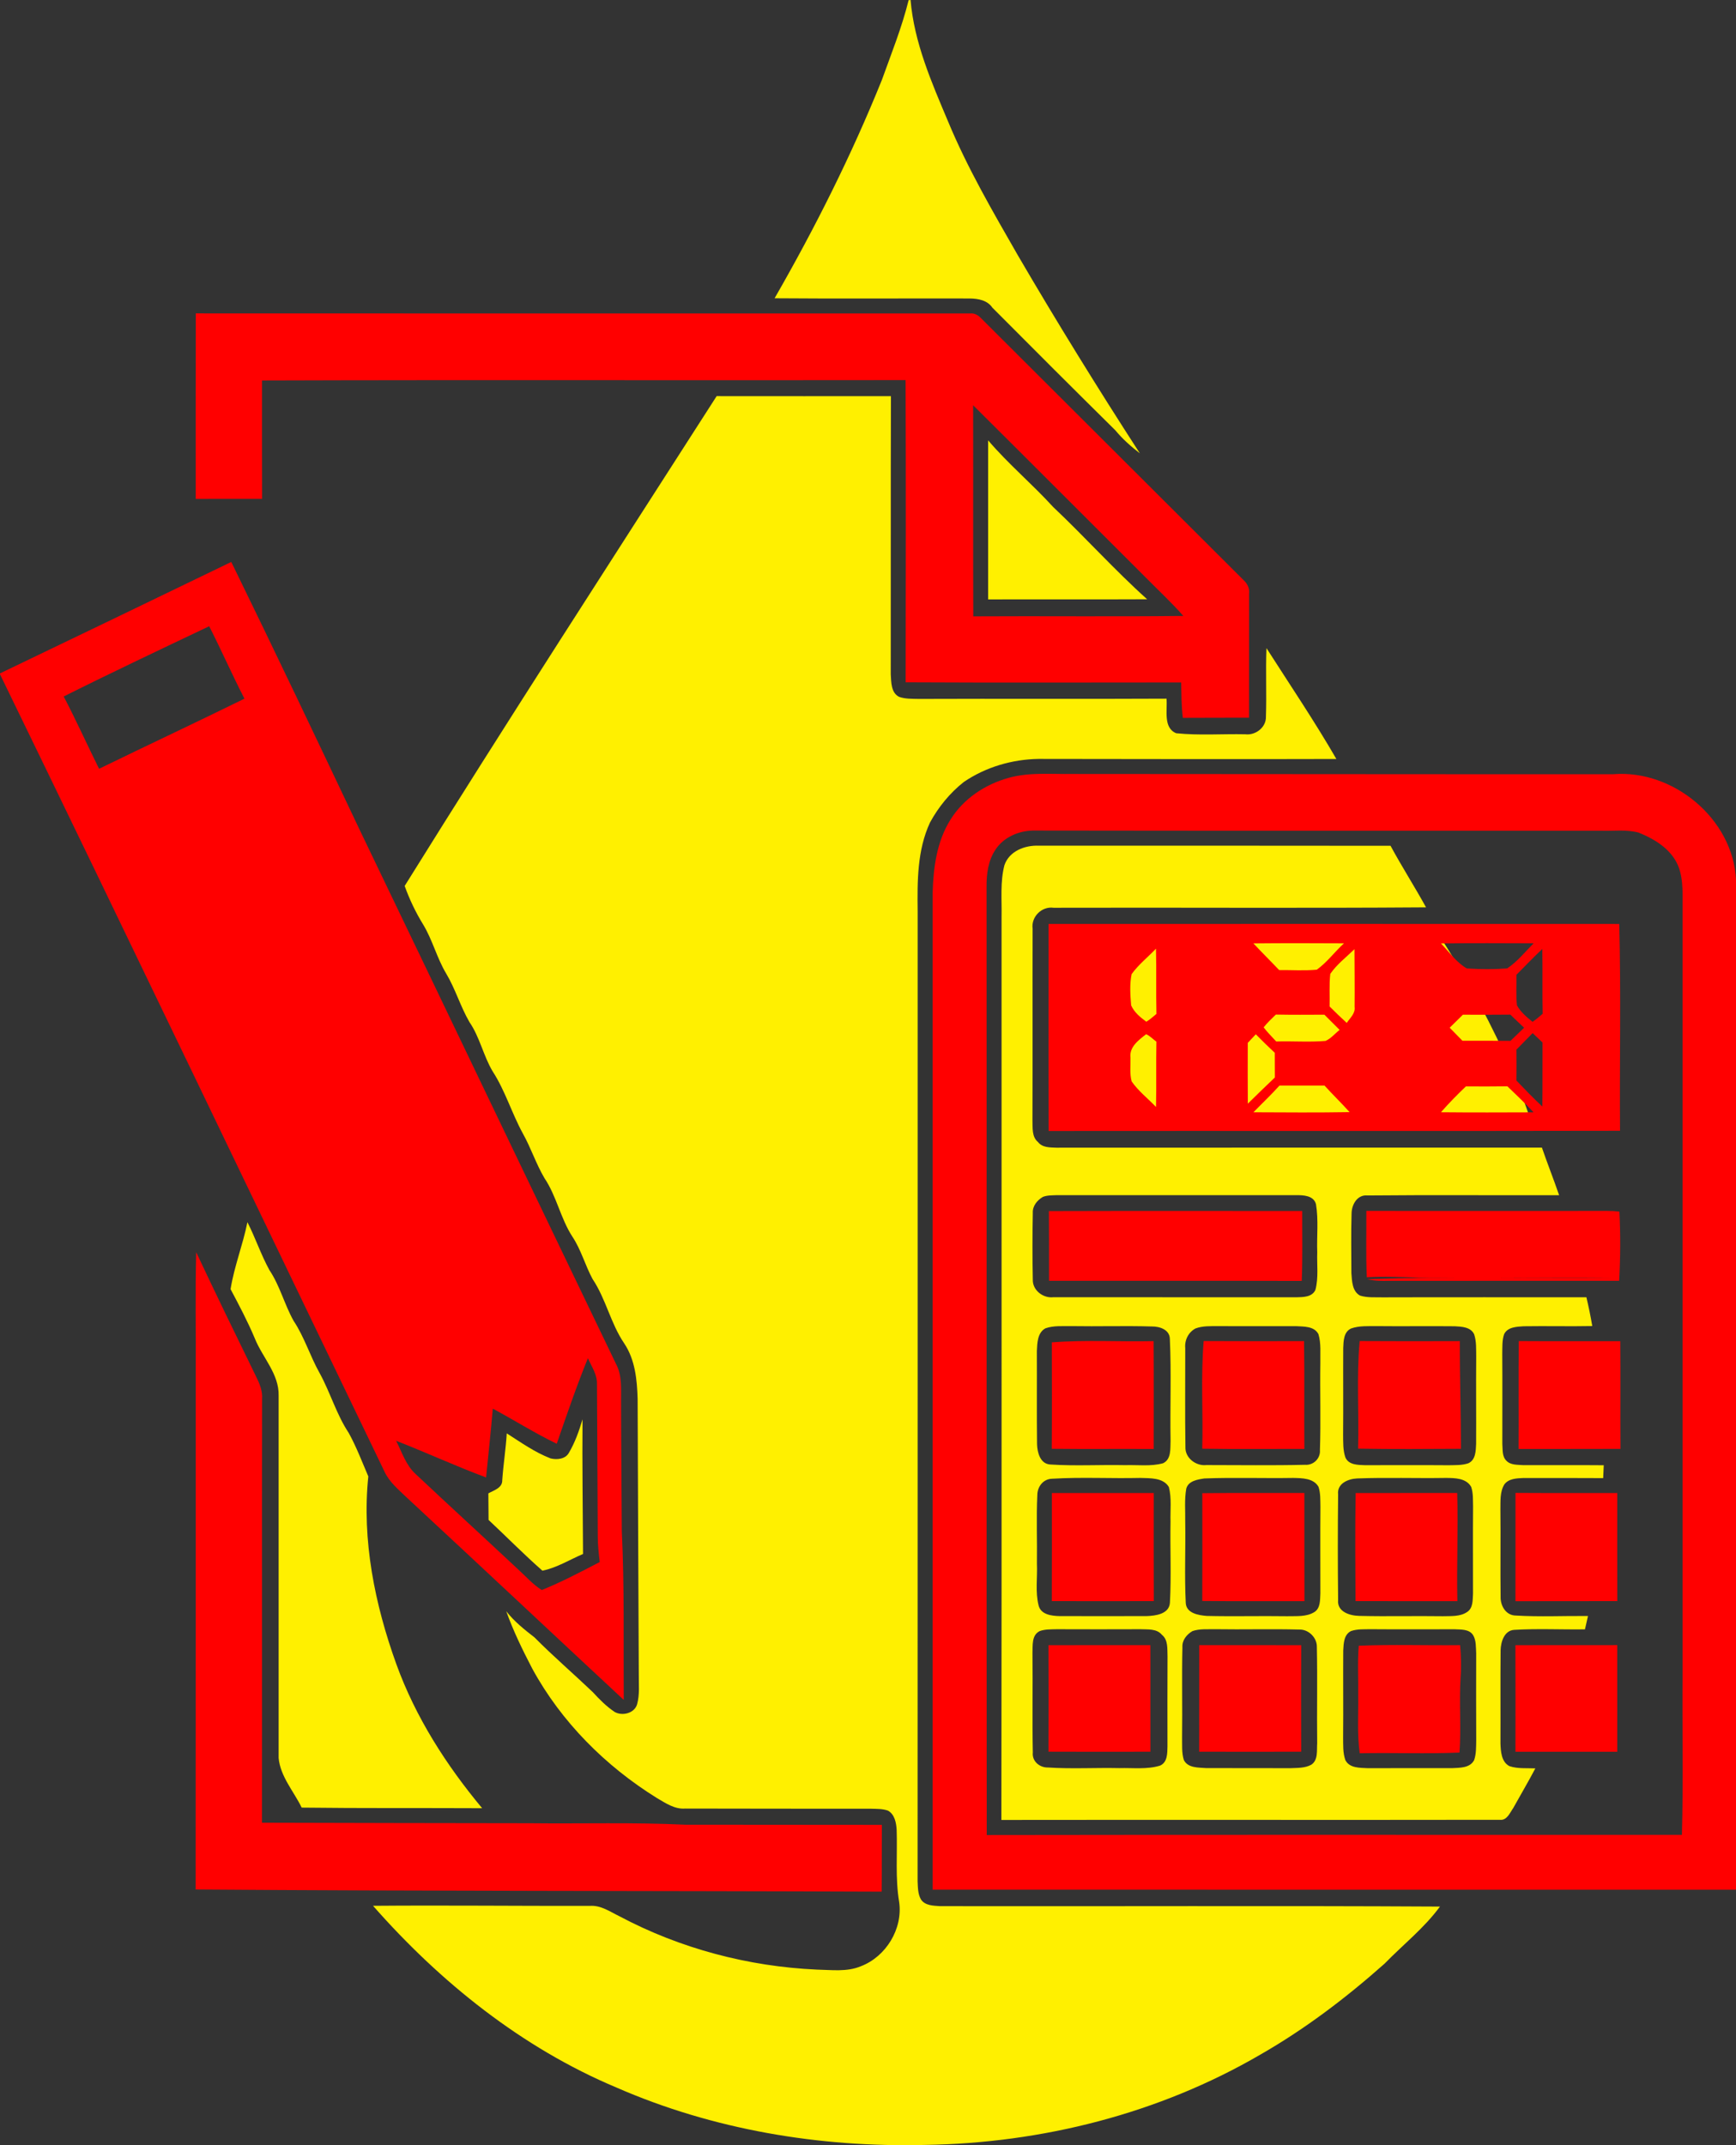 <?xml version="1.0" encoding="UTF-8"?>
<!DOCTYPE svg PUBLIC "-//W3C//DTD SVG 1.1//EN" "http://www.w3.org/Graphics/SVG/1.1/DTD/svg11.dtd">
<!-- Creator: CorelDRAW 2020 (64-Bit) -->
<svg xmlns="http://www.w3.org/2000/svg" xml:space="preserve" width="91.28mm" height="112.758mm" version="1.1" style="shape-rendering:geometricPrecision; text-rendering:geometricPrecision; image-rendering:optimizeQuality; fill-rule:evenodd; clip-rule:evenodd"
viewBox="0 0 3199.73 3952.62"
 xmlns:xlink="http://www.w3.org/1999/xlink"
 xmlns:xodm="http://www.corel.com/coreldraw/odm/2003">
 <rect x="0" y="0" width="3199.73" height="3952.62" fill="#333333" stroke="none"/>
 <defs>
  <style type="text/css">
   <![CDATA[
    .fil2 {fill:#FFF000}
    .fil1 {fill:red;fill-rule:nonzero}
    .fil0 {fill:#FFF000;fill-rule:nonzero}
   ]]>
  </style>
 </defs>
 <g id="Слой_x0020_1">
  <g id="_2341743466304">
   <path class="fil0" d="M1674.73 0.33l3.59 -0.33c6.62,78.62 38.84,152.04 69.18,223.93 35.58,85.68 82.37,165.95 128.43,246.27 72.1,123.41 147.3,245.06 224.97,365.05 -16.44,-12.63 -31.94,-26.42 -45.18,-42.42 -75.91,-74.97 -151.44,-150.33 -226.68,-226.02 -9.1,-13.63 -26.21,-16.61 -41.43,-16.83 -119.99,-0.33 -239.98,0.61 -359.91,-0.39 74.59,-129.64 141.78,-263.59 197.78,-402.34 17.43,-48.6 36.85,-96.71 49.26,-146.91z"/>
   <g>
    <path class="fil1" d="M360.91 577.44c475.55,0.33 951.09,0.06 1426.64,0.16 8.49,-1.1 15.67,3.26 21.24,9.27 161.09,160.76 322.23,321.52 483.43,482.17 6.9,6.4 11.26,15.06 10.04,24.77 -0.06,76.19 -0.06,152.37 -0.11,228.62 -40.66,0.28 -81.32,-0.06 -121.97,0.28 -2.71,-21.68 -2.59,-43.53 -3.15,-65.27 -169.25,0.06 -338.51,0.61 -507.76,-0.27 0.28,-185.59 0.55,-371.23 -0.11,-556.81 -395.44,0.66 -790.83,-0.61 -1186.22,0.66 0.06,72.71 -0.16,145.48 0.11,218.19 -40.77,0.06 -81.54,-0.05 -122.31,0.06 0.16,-113.92 -0.16,-227.84 0.16,-341.82l0 0zm1432.71 169.25c0.33,129.64 -0.22,259.29 0.28,388.99 129.04,-0.77 258.13,0.72 387.16,-0.77 -21.3,-24.33 -45.07,-46.34 -67.75,-69.29 -106.64,-106.26 -212.89,-212.89 -319.7,-318.93z"/>
   </g>
   <path class="fil0" d="M1320.88 729.92c107.08,0.17 214.16,0.06 321.25,0.06 -0.55,170.97 -0.06,341.93 -0.33,512.84 0.94,14.45 0.44,33.43 15.28,41.16 11.7,4.14 24.44,3.53 36.69,3.86 152.1,-0.61 304.2,0.28 456.29,-0.49 1.99,20.85 -6.62,53.79 17.93,63.72 42.15,4.3 84.84,0.99 127.21,1.88 18.98,2.43 38.84,-12.8 38.12,-32.6 1.43,-41.98 -0.66,-84.08 0.99,-126.11 43.42,67.8 88.49,134.55 128.82,204.23 -182.93,0.55 -365.93,0.06 -548.86,-0.11 -48.66,0.72 -97.48,15.01 -137.81,42.48 -25.65,20.24 -46.73,46.06 -62.34,74.75 -23.66,50.92 -23.39,108.19 -22.73,163.13 -0.06,595.76 0.11,1191.57 -0.11,1787.38 0.55,11.36 0.33,23.78 6.29,33.93 7.61,11.31 22.73,11.31 34.98,12.19 307.17,0.55 614.4,-0.99 921.52,0.77 -28.96,39.55 -68.02,70.17 -102.06,105.15 -70.73,62.83 -146.58,120.43 -228.78,167.49 -186.8,108.9 -403.11,163.46 -618.76,166.55 -193.92,4.8 -390.32,-27.97 -568.61,-105.92 -173.84,-72.99 -324.39,-193.86 -448.3,-334.7 133.12,-1.1 266.29,0.39 399.42,0.16 20.41,-1.6 37.51,10.81 55,19.26 111.77,59.36 237.11,92.46 363.45,98.14 27.03,0.5 55.55,4.63 81.32,-6.18 46.29,-17.71 77.56,-68.91 70.56,-118.28 -7.39,-43.97 -3.14,-88.6 -4.63,-132.9 -0.72,-13.08 -3.59,-28.63 -16.05,-35.58 -9.93,-3.53 -20.69,-3.14 -31.06,-3.48 -114.2,0.16 -228.39,-0.27 -342.65,-0.33 -19.53,1.54 -36.03,-9.99 -52.08,-19.31 -94.67,-58.75 -176.15,-140.18 -229.66,-238.27 -17.93,-34.43 -35.03,-69.35 -48.05,-105.87 14.73,18.75 33.27,33.6 52.02,48.1 34.54,34.86 71.83,66.86 107.35,100.73 12.3,13.41 25.27,26.54 40.49,36.69 14.12,7.94 36.58,2.43 41.32,-14.29 4.96,-17.87 2.87,-36.58 3.09,-54.84 -0.94,-169.25 -1.43,-338.51 -2.15,-507.82 -1.04,-35.14 -4.58,-72.05 -24.66,-102.12 -25.1,-36.74 -33.71,-81.87 -58.42,-118.72 -13.79,-25.49 -21.18,-54.18 -37.4,-78.39 -21.74,-33.6 -28.91,-74.36 -51.31,-107.58 -15.5,-26.26 -24.83,-55.55 -39.72,-82.09 -20.46,-37.29 -32.5,-78.78 -55.72,-114.58 -17.21,-28.85 -23.61,-62.89 -42.7,-90.69 -16.72,-28.74 -25.93,-61.13 -43.03,-89.65 -17.16,-28.68 -25.05,-61.68 -42.37,-90.25 -13.79,-22.4 -25.15,-46.23 -34.04,-71 188.45,-302.81 382.43,-602.21 575.01,-902.49z"/>
   <path class="fil0" d="M1821.26 811.35c37.13,43.58 81.26,80.43 119.82,122.75 58.92,55.56 112.99,116.02 173.28,170.09 -97.7,0.49 -195.4,-0.06 -293.1,0.27 0.11,-97.7 0.11,-195.4 0,-293.1z"/>
   <g>
    <path class="fil1" d="M-0 1240.78c142.22,-68.19 284.28,-136.71 426.28,-205.34 80.77,165.12 159.6,331.17 238.38,497.23 157.12,326.65 313.41,653.68 470.64,980.22 11.64,21.46 9.21,46.39 9.43,69.95 0.11,79.22 1,158.44 1.33,237.66 5.02,103.77 2.87,207.77 3.59,311.7 -133.34,-124.02 -266.02,-248.75 -399.58,-372.55 -14.95,-14.4 -31.72,-27.97 -40.93,-47.17 -236.17,-490.11 -471.19,-980.83 -709.13,-1470.11l0 -1.6 0 0zm117.4 42.53c22.95,43.8 43.2,88.98 65.21,133.23 89.15,-43.42 178.96,-85.45 267.95,-129.2 -22.67,-43.97 -42.53,-89.37 -64.99,-133.45 -89.65,42.64 -179.41,85.01 -268.17,129.42l0 0zm908.78 1376.88c-40.43,-19.42 -78.39,-43.53 -117.89,-64.71 -3.53,42.31 -8.16,84.52 -12.36,126.78 -56,-20.69 -110.23,-45.9 -165.84,-67.52 10.81,21.02 18.04,45.02 36.08,61.35 62.5,58.86 126,116.68 188.62,175.43 14.4,12.91 27.25,27.97 43.8,38.23 36.58,-14.84 71.77,-33.32 106.8,-51.58 -1.77,-15.5 -3.59,-31.06 -3.59,-46.67 -0.39,-94 -0.88,-188.01 -1.49,-282.02 0.33,-17.21 -10.1,-31.78 -16.71,-46.89 -21.07,51.8 -39.17,104.76 -57.43,157.61z"/>
   </g>
   <g>
    <path class="fil1" d="M1859.93 1433.04c37.57,-10.37 76.85,-6.45 115.3,-6.95 332.83,0.06 665.66,0.66 998.43,0.44 110.34,-8.83 220.56,82.26 226.08,194.41l0 1860.92c-493.59,0 -987.17,0.11 -1480.76,-0.05 0.05,-612.25 0,-1224.5 0,-1836.76 1.32,-46.29 7.61,-94.61 32.77,-134.55 23.89,-38.95 64.54,-65.65 108.18,-77.46l0 0zm-24.94 132.24c-13.68,20.19 -16.88,45.35 -16.61,69.24 0.39,582.19 -0.27,1164.43 0.33,1746.67 427.11,-0.72 854.22,-0.16 1281.33,-0.28 2.7,-98.53 0.44,-197.17 1.21,-295.7 0,-468.93 -0.11,-937.85 0,-1406.78 -0.5,-27.53 2.43,-56.33 -7.89,-82.48 -12.69,-31.17 -43.31,-49.82 -73.21,-61.85 -22.45,-6.07 -46.06,-2.65 -69.01,-3.42 -349.27,-0.06 -698.64,0.22 -1047.91,-0.33 -26.32,0.72 -53.46,12.47 -68.24,34.92z"/>
   </g>
   <g>
    <path class="fil0" d="M1851.43 1593.85c9.05,-25.71 37.35,-36.52 62.73,-35.64 216.31,0.11 432.57,-0.16 648.83,0.22 20.8,38.39 44.35,75.19 65.43,113.42 -228.84,1.71 -457.67,0.11 -686.51,0.77 -21.79,-3.09 -41.65,16.72 -38.62,38.51 -0.33,117.79 0.22,235.57 -0.28,353.35 0.55,13.63 -1.54,30.12 10.26,39.88 8.06,10.43 22.07,9.82 33.88,10.32 298.29,-0.22 596.58,-0.06 894.87,-0.11 10.1,29.4 21.62,58.26 31.67,87.66 -117.78,0.39 -235.57,-0.66 -353.3,0.5 -18.81,-1.88 -29.18,17.05 -29.24,33.43 -1.16,36.58 -0.39,73.21 -0.33,109.79 1.1,14.51 1.43,33.32 15.94,41.27 13.57,4.25 28.08,2.87 42.09,3.25 125.07,-0.39 250.08,-0.06 375.14,-0.16 4.14,17.54 7.83,35.2 10.81,53.02 -42.21,0.83 -84.41,-0.28 -126.56,0.39 -12.85,0.88 -29.35,1.27 -35.91,14.56 -4.03,11.75 -3.09,24.44 -3.42,36.74 0.39,55 0.06,110.06 0.11,165.12 0.88,10.54 -0.83,23.39 7.61,31.45 8,8.33 20.69,7.12 31.28,8.06 49.38,0.22 98.7,-0.33 148.07,0.16 -0.39,7.83 -0.72,15.78 -1.05,23.72 -49.04,-0.28 -98.04,-0.22 -147.02,-0.22 -12.25,0.55 -27.25,0.99 -35.19,11.86 -8.44,13.9 -6.9,30.89 -7.23,46.51 0.66,53.46 -0.33,106.91 0.39,160.37 -0.55,16.55 9.65,34.43 27.86,34.7 44.3,2.7 88.82,0.44 133.17,0.88 -1.93,8.16 -3.81,16.33 -5.57,24.55 -43.47,0.61 -87,-1.65 -130.36,0.94 -18.26,1.1 -24.72,21.9 -25.1,37.29 -0.61,57.15 0,114.36 -0.28,171.52 0.5,14.89 1.44,34.31 16.44,42.26 15.34,5.18 31.89,3.42 47.83,4.19 -12.96,24.66 -27.2,48.66 -40.72,73.04 -6.29,8.83 -11.53,23.28 -24.83,21.68 -306.18,0.5 -612.36,-0.16 -918.6,0.28 0.77,-554.66 0.11,-1109.31 0.33,-1663.97 0.66,-31.83 -2.81,-64.43 5.35,-95.55l0 0zm70.73 611.54c-10.43,6.12 -19.25,16.72 -18.54,29.46 -0.77,40.88 -0.83,81.87 0,122.8 -0.72,19.75 19.2,34.98 38.18,32.55 148.95,0.27 298.02,-0.06 446.97,0.16 12.75,-0.33 29.52,0.05 35.75,-13.68 6.01,-22.56 2.54,-46.34 3.37,-69.4 -1.05,-29.46 2.54,-59.3 -2.32,-88.49 -4.3,-16.11 -23.34,-16.77 -36.91,-16.61 -147.13,0.11 -294.26,0.11 -441.4,0 -8.38,0.39 -17.16,0.05 -25.1,3.2l0 0zm4.85 242.08c-14.84,7.89 -15.22,27.15 -15.89,41.88 0.27,57.21 -0.33,114.47 0.33,171.68 0.44,15.28 5.79,36.35 24.38,37.4 45.96,3.04 92.13,0.22 138.14,1.22 23.23,-0.77 47.11,2.7 69.79,-3.53 15.56,-7.45 13.07,-27.09 13.79,-41.32 -1.1,-62.73 1.6,-125.56 -1.33,-188.12 -0.49,-16.77 -18.87,-22.73 -32.88,-22.56 -49.54,-1.49 -99.08,0.17 -148.63,-0.66 -15.94,0.33 -32.44,-1.33 -47.72,4.02l0 0zm276.45 0.33c-13.18,7.06 -20.3,21.57 -18.87,36.35 0.11,60.69 -0.61,121.42 0.33,182.06 -0.83,20.24 19.42,35.47 38.73,33.26 60.63,0 121.31,0.94 181.89,-0.49 15.34,1.16 28.47,-11.64 27.31,-27.03 1.77,-53.57 -0.06,-107.14 0.77,-160.71 -0.44,-17.65 1.65,-35.86 -3.53,-52.96 -7.72,-14.89 -26.81,-13.9 -41.15,-14.73 -47.83,-0.11 -95.61,0.28 -143.44,-0.11 -14.07,0.22 -28.69,-0.72 -42.04,4.36l0 0zm286.71 0.06c-13.63,6.4 -13.9,23.06 -14.4,36.02 -0.33,53.29 0.28,106.53 -0.22,159.82 0.22,13.96 -0.44,28.41 4.25,41.82 6.12,13.85 22.95,13.68 35.8,14.18 51.53,0.11 103.06,-0.33 154.58,0.11 12.08,-0.33 24.6,0.33 36.25,-3.64 13.63,-6.29 13.68,-22.89 14.29,-35.64 0.33,-53.29 -0.33,-106.58 0.16,-159.87 -0.28,-14.07 0.72,-28.58 -3.75,-42.09 -6.34,-13.52 -22.9,-14.18 -35.75,-14.84 -48,-0.55 -96,0.28 -143.94,-0.27 -15.78,0.22 -32.16,-1 -47.28,4.41l0 0zm-551.18 276.83c-16.16,0.44 -26.92,14.56 -27.03,29.95 -1.99,42.04 -0.11,84.24 -0.72,126.33 1.16,25.65 -3.31,52.13 3.09,77.29 4.19,16.77 23.78,19.14 38.23,19.53 53.57,0.16 107.14,0.11 160.65,0 16.66,-0.55 41.98,-3.69 43.14,-24.88 2.7,-49.65 0.16,-99.47 1.1,-149.12 -0.66,-21.24 2.32,-43.09 -3.03,-63.83 -10.59,-17.65 -34.7,-16.11 -52.52,-16.77 -54.28,1.27 -108.73,-1.82 -162.91,1.49l0 0zm280.92 -0.55c-12.52,1.93 -29.52,4.36 -33.43,18.76 -3.59,20.08 -1.6,40.6 -1.93,60.91 0.88,49.93 -1.55,99.91 0.99,149.72 0.99,19.09 23.28,22.62 38.4,23.95 49.43,1.21 98.97,-0.22 148.46,0.55 16.88,-0.5 35.58,1.6 50.53,-7.89 11.14,-7.45 9.99,-22.23 10.7,-33.93 0.06,-53.35 -0.33,-106.64 0.11,-159.93 -0.33,-12.3 0.44,-24.99 -3.53,-36.74 -9.27,-16.16 -30.51,-15.94 -46.78,-16.33 -54.51,0.88 -109.07,-1.1 -163.52,0.94l0 0zm281.47 0c-16.66,0.72 -37.35,9.38 -35.03,29.52 -0.72,64.71 -0.72,129.48 0,194.24 -2.32,21.85 21.35,29.13 38.84,29.52 51.36,1.27 102.83,-0.16 154.2,0.61 14.95,-0.44 31.61,1.05 44.63,-7.72 11.42,-7.34 10.21,-22.29 10.98,-34.04 0.06,-53.35 -0.33,-106.75 0.11,-160.1 -0.39,-12.19 0.5,-24.88 -3.53,-36.58 -9.21,-16.22 -30.34,-16.28 -46.67,-16.39 -54.51,0.88 -109.07,-1.1 -163.52,0.94l0 0zm-585 281.25c-15.5,7.61 -12.69,27.03 -13.35,41.32 0.72,60.79 -0.61,121.59 0.61,182.33 -1.76,16 12.41,28.03 27.7,27.69 43.86,2.87 87.94,0.22 131.9,1.16 24.94,-0.72 50.7,2.81 74.92,-4.63 13.96,-6.12 13.35,-22.95 13.68,-35.7 0,-55.22 -0.27,-110.44 0.11,-165.67 -0.66,-13.63 1.49,-30.17 -10.43,-39.72 -9.65,-11.59 -26.04,-9.6 -39.44,-10.21 -51.58,0.22 -103.11,0.17 -154.64,0 -10.43,0.33 -21.18,-0.16 -31.06,3.42l0 0zm281.41 0.06c-10.54,6.18 -19.31,16.88 -18.42,29.79 -1.27,55.28 0.16,110.55 -0.61,165.89 0.33,13.9 -0.99,28.36 3.26,41.88 7.72,15.06 26.98,13.63 41.37,14.84 51.53,0.22 103.06,-0.16 154.58,0.16 13.02,-0.61 27.25,0.11 39,-6.45 12.91,-8.66 9.82,-26.15 10.81,-39.5 -0.72,-59.08 0.66,-118.22 -0.61,-177.31 0.55,-17.05 -15.17,-32.72 -32.22,-32.17 -51.69,-1.38 -103.38,0.17 -155.08,-0.66 -14.01,0.39 -28.63,-1.16 -42.09,3.53l0 0zm292.5 -0.16c-13.46,6.45 -13.79,23.01 -14.51,35.86 -0.39,53.35 0.33,106.64 -0.22,159.99 0.22,13.96 -0.66,28.47 4.14,41.93 7.67,15.17 26.92,14.12 41.43,14.95 51.58,-0.16 103.22,-0.11 154.8,-0.06 14.34,-0.83 33.43,0.11 41.16,-14.89 4.03,-11.75 3.53,-24.38 3.81,-36.58 -0.33,-53.35 -0.11,-106.69 -0.06,-160.04 -0.72,-11.26 0.28,-23.66 -5.68,-33.6 -7.34,-11.48 -22.45,-10.1 -34.21,-10.81 -51.36,-0.06 -102.72,0.33 -154.14,-0.11 -12.19,0.27 -24.83,-0.61 -36.52,3.37z"/>
   </g>
   <path class="fil2" d="M2648.11 1716.66c0,0 117.91,173.95 176.29,357.11 0,0 -33.94,0.34 -57.81,-3.87 -51.53,-9.08 -105.12,-3.8 -105.12,-3.8l-678.91 -1.85 -2.78 -345.95 611.21 -3.71 57.12 2.06z"/>
   <g>
    <path class="fil1" d="M1932.64 1702.42c350.65,0 701.29,-0.16 1051.88,0.05 3.31,126.94 0.5,254.05 1.44,381.04 -351.03,0.77 -702.07,0 -1053.16,0.39 -0.44,-127.17 -0.11,-254.32 -0.16,-381.49zm377.62 35.86c15.5,16.66 31.78,32.61 47.44,49.16 23.11,-0.22 46.34,1.49 69.4,-0.72 18.87,-13.57 32.88,-32.88 50.04,-48.55 -55.67,-0.33 -111.28,-0.44 -166.88,0.11l0 0zm345.73 0.11c15.17,15.83 28.36,34.92 47.55,46.01 24.66,1.71 49.65,1.82 74.31,0 18.76,-12.36 33.05,-30.45 48.82,-46.29 -56.88,-0.11 -113.81,-0.61 -170.69,0.28l0 0zm-570.27 56.55c-3.81,18.7 -2.43,38.51 -0.83,57.49 5.52,12.75 16.93,22.07 27.97,30.18 6.79,-4.03 12.63,-9.43 18.65,-14.4 -1,-40.11 0.16,-80.16 -0.83,-120.26 -14.9,15.72 -32.33,29.35 -44.96,47l0 0zm366.2 -0.49c-2.26,19.91 -0.72,40 -1.27,60.02 10.26,10.32 20.8,20.41 31.61,30.29 6.07,-9.16 16.16,-17.32 14.46,-29.46 0.33,-35.47 -0.11,-70.95 -0.22,-106.36 -15.17,14.78 -32.55,27.97 -44.58,45.51l0 0zm343.09 1.71c0.44,18.75 -1.05,37.62 0.99,56.32 6.84,12.25 17.87,21.68 28.74,30.29 6.68,-4.36 12.58,-9.71 18.65,-14.84 -0.88,-39.83 0.06,-79.6 -0.66,-119.38 -16.38,15.39 -31.83,31.72 -47.72,47.61l0 0zm-443.38 73.26c-7.83,7.56 -15.78,15.06 -22.56,23.55 7.01,9.27 15.39,17.44 23.23,26.04 30.29,-0.94 60.68,1.54 90.86,-1.05 10.15,-4.41 17.38,-13.63 25.99,-20.3 -9.44,-9.27 -18.81,-18.65 -28.08,-28.02 -29.85,0.16 -59.64,0.33 -89.43,-0.22l0 0zm344.69 0.27c-8.11,7.94 -16.28,15.94 -24.33,23.95 7.78,8 15.67,16 23.5,23.99 29.57,0 59.08,-0.16 88.6,0.22 8.33,-8.06 16.71,-16.05 25.05,-24.17 -8.5,-8.06 -16.99,-16.11 -25.38,-24.16 -29.18,0.39 -58.31,0.22 -87.44,0.16l0 0zm-612.64 79.17c0.27,14.45 -1.71,29.62 2.15,43.75 12.41,17.87 29.95,31.39 44.9,47.06 0.88,-40.11 -0.16,-80.21 0.72,-120.32 -6.4,-4.52 -11.75,-10.65 -18.98,-13.73 -13.68,10.65 -31.39,23.55 -28.8,43.25l0 0zm711.28 -14.79c0.28,18.92 0.33,37.9 0,56.88 15.61,16.28 31.28,32.55 47.83,47.94 0.49,-39.33 0.06,-78.67 0.33,-118 -6.12,-5.79 -12.14,-11.59 -18.21,-17.32 -9.98,10.15 -19.97,20.3 -29.95,30.51l0 0zm-495.13 -12.52c-0.06,37.35 -0.22,74.7 0.11,112.04 16.49,-16.16 32.93,-32.33 49.76,-48.16 -0.11,-15.22 -0.11,-30.45 -0.16,-45.68 -11.86,-11.09 -23.56,-22.4 -34.87,-33.98 -4.96,5.24 -9.93,10.48 -14.84,15.78l0 0zm58.48 78.67c-15.34,17.05 -32.05,32.77 -48.05,49.21 59.08,0.28 118.17,0.72 177.25,-0.27 -15,-16.72 -31.17,-32.33 -46.23,-48.94 -27.69,-0.06 -55.33,-0.06 -82.97,0l0 0zm343.53 1.6c-15.94,15.28 -31.44,30.95 -45.95,47.56 56.88,0.61 113.81,0.33 170.69,0.16 -15.34,-16.66 -31.83,-32.16 -48.16,-47.89 -25.54,0.39 -51.03,0.28 -76.57,0.16z"/>
   </g>
   <path class="fil1" d="M1933.3 2231.54c155.63,-0.44 311.26,-0.22 466.88,-0.16 -0.16,42.92 0.88,85.84 -0.88,128.76 -155.24,-0.39 -310.54,0.06 -465.78,-0.22 -0.11,-42.81 0.17,-85.62 -0.22,-128.37z"/>
   <path class="fil1" d="M2518.36 2231.21c148.02,0.11 296.03,0.16 443.99,0 7.5,-0.06 14.95,0.39 22.45,1.27 2.2,42.37 1.93,85.07 -0.44,127.49 -145.31,0.11 -290.57,-0.16 -435.88,0.11 -9.77,0 -19.42,-0.94 -28.91,-2.93 152.81,-5.9 306.02,-1.38 459,-3.03 -121.26,-0.11 -242.52,-0.16 -363.78,0 -31.83,-0.99 -63.72,-2.59 -95.55,-0.66 -1.88,-40.71 -0.55,-81.48 -0.88,-122.25z"/>
   <path class="fil0" d="M456.02 2251.95c14.73,28.85 24.94,59.86 40.55,88.27 19.36,28.96 27.69,63.39 44.63,93.62 19.97,29.96 30.29,64.99 47.94,96.21 19.69,35.8 30.89,75.97 53.57,110.17 14.18,25.71 24.6,53.24 36.14,80.21 -12.14,117.34 11.97,235.95 51.75,346.12 35.31,97.48 91.86,185.81 158.06,265.19 -110.89,-0.55 -221.78,0.27 -332.61,-1.1 -14.62,-30.01 -39.28,-57.16 -42.48,-91.3 -0.11,-222.44 0.06,-444.93 0,-667.37 1.05,-40.55 -29.74,-70.39 -43.92,-105.87 -13.08,-31.17 -28.91,-60.96 -44.68,-90.75 6.73,-41.98 22.73,-81.76 31.06,-123.41z"/>
   <path class="fil1" d="M361.62 2307.34c36.08,76.74 73.21,152.98 110.45,229.17 6.29,12.69 12.03,26.15 10.98,40.72 -0.39,260.45 0.11,520.84 -0.22,781.28 164.51,0.61 329.02,0.61 493.59,0.94 95.55,1.1 191.21,-1.88 286.65,2.7 120.76,0.11 241.58,0.11 362.34,0.28 -0.33,41.04 0.11,82.03 -0.39,123.08 -421.48,-1.71 -842.97,-0.83 -1264.39,-4.02 0.33,-317.93 0.06,-635.81 0.16,-953.74 0.5,-73.43 -1.04,-146.97 0.83,-220.4z"/>
   <path class="fil1" d="M2218.52 2470.97c61.68,0.44 123.36,0.28 185.03,0.11 1.1,66.2 0,132.46 0.61,198.66 -62.73,-0.11 -125.45,0.61 -188.23,-0.39 1.76,-66.09 -2.81,-132.46 2.59,-198.38z"/>
   <path class="fil1" d="M2506.11 2470.97c61.51,0.44 123.03,0.28 184.59,0.11 -0.22,66.15 2.04,132.29 2.1,198.44 -63.17,0.33 -126.44,0.83 -189.61,-0.28 1.82,-66.09 -3.2,-132.4 2.92,-198.27z"/>
   <path class="fil1" d="M2799.38 2471.02c62.34,0.44 124.74,0.05 187.07,0.22 0.55,66.14 -0.11,132.29 0.33,198.44 -62.62,0.27 -125.23,0.05 -187.85,0.16 0.44,-66.31 -0.44,-132.57 0.44,-198.82z"/>
   <path class="fil1" d="M1938.71 2473.39c62.34,-4.85 125.07,-0.88 187.57,-2.26 0.49,66.26 0.16,132.51 0.16,198.77 -62.62,-0.39 -125.23,0.33 -187.85,-0.39 0.44,-65.38 0.22,-130.75 0.11,-196.12z"/>
   <path class="fil0" d="M1073.68 2615.17c-0.72,82.7 0.55,165.45 0.94,248.14 -24.77,10.54 -48.27,25.43 -74.86,30.78 -34.15,-29.96 -66.09,-62.5 -99.24,-93.51 -0.17,-16.33 -0.17,-32.66 -0.39,-48.94 10.1,-5.68 25.98,-9.87 25.6,-24.27 1.99,-28.85 6.57,-57.43 8.33,-86.28 26.09,16.66 51.64,34.92 80.71,46.12 11.47,2.93 27.25,1.38 33.65,-10.04 11.42,-19.31 18.98,-40.6 25.27,-62.01z"/>
   <path class="fil1" d="M1938.76 2750.99c62.62,-0.05 125.18,-0.11 187.79,0 0,66.37 -0.22,132.79 0.11,199.16 -62.67,0.17 -125.34,0.11 -188.01,0 0.33,-66.36 0.11,-132.79 0.11,-199.16z"/>
   <path class="fil1" d="M2216.04 2751.27c62.73,-0.72 125.4,-0.11 188.12,-0.33 0.16,66.42 -0.17,132.84 0.16,199.26 -62.78,-0.11 -125.56,0.39 -188.35,-0.28 0.22,-66.2 0.17,-132.46 0.06,-198.66z"/>
   <path class="fil1" d="M2498.71 2750.99c62.34,-0.16 124.74,0.11 187.13,-0.11 2.1,66.37 -1.21,132.9 0.33,199.32 -62.62,0 -125.18,0.11 -187.74,-0.06 -0.39,-66.36 -0.88,-132.79 0.28,-199.16z"/>
   <path class="fil1" d="M2793.31 2750.77c62.56,0.45 125.07,0 187.57,0.22 -0.06,66.37 -0.11,132.79 0.06,199.16 -62.56,0.17 -125.18,0 -187.74,0.17 0.28,-66.53 0,-133.07 0.11,-199.55z"/>
   <path class="fil1" d="M1932.47 3031.41c62.62,-0.27 125.23,-0.05 187.85,-0.11 0.06,65.43 -0.06,130.86 0.06,196.34 -62.62,0.11 -125.29,0.22 -187.9,-0.06 0.22,-65.37 0.28,-130.8 0,-196.18z"/>
   <path class="fil1" d="M2210.35 3031.3c62.67,0 125.34,-0.11 188.01,0.11 -0.33,65.38 -0.28,130.75 -0.06,196.18 -62.67,0.22 -125.4,0.22 -188.06,0 0.16,-65.43 -0.06,-130.86 0.11,-196.29z"/>
   <path class="fil1" d="M2504.4 3032.35c62.23,-2.54 124.62,-0.33 186.86,-1.05 1.71,19.69 2.37,39.5 0.88,59.25 -2.93,46.18 1.32,92.57 -2.04,138.69 -61.24,2.59 -122.64,-0.06 -183.93,1.27 -4.91,-35.42 -2.32,-71.17 -2.81,-106.75 0.5,-30.45 -1.49,-61.07 1.05,-91.41z"/>
   <path class="fil1" d="M2793.14 3031.36c62.56,-0.17 125.12,0.05 187.68,-0.11 0.06,65.48 0,131.02 0.06,196.51 -62.56,-0.06 -125.12,0 -187.68,-0.06 0.16,-65.43 0.22,-130.91 -0.06,-196.34z"/>
  </g>
 </g>
</svg>
